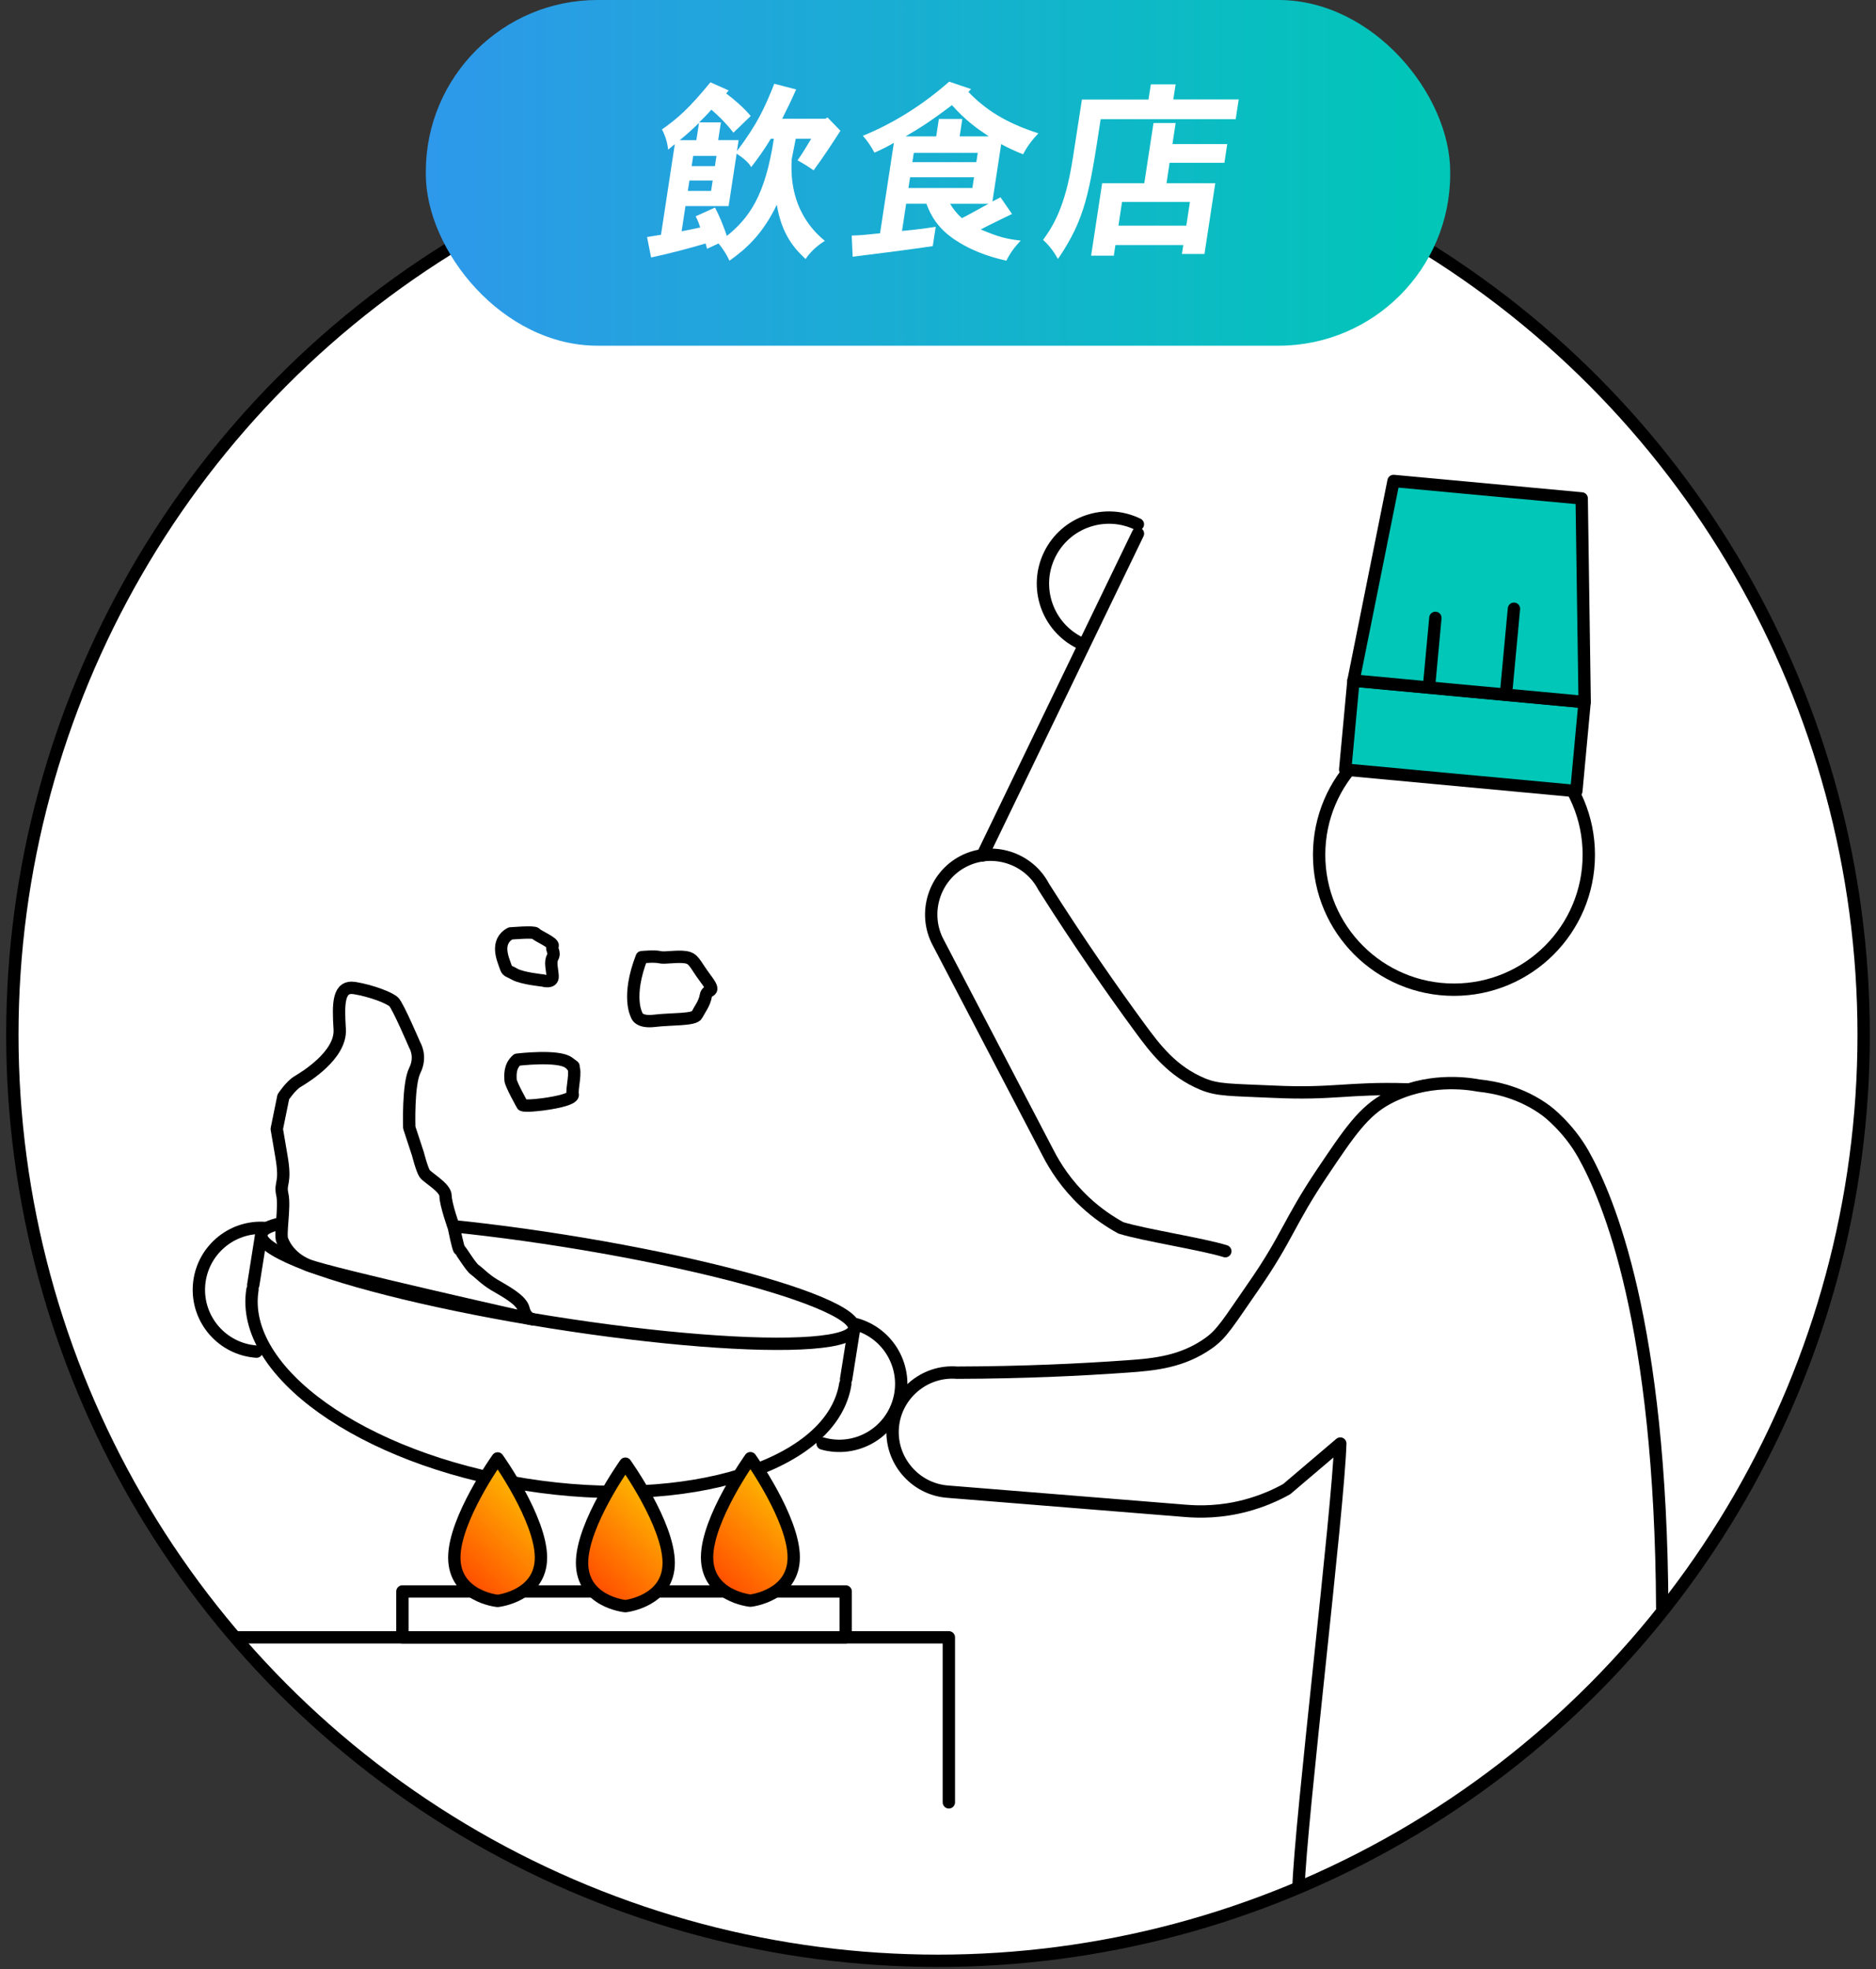 <?xml version="1.0" encoding="UTF-8"?>
<svg id="_レイヤー_1" data-name="レイヤー 1" xmlns="http://www.w3.org/2000/svg" xmlns:xlink="http://www.w3.org/1999/xlink" viewBox="0 0 304 319">
  <rect x="0" y="0" width="304" height="319" fill="#333333" stroke="none"/>
  <defs>
    <style>
      .cls-1, .cls-2, .cls-3 {
        fill: #fff;
      }

      .cls-2, .cls-3, .cls-4, .cls-5, .cls-6, .cls-7, .cls-8, .cls-9 {
        stroke: #000;
        stroke-width: 2px;
      }

      .cls-2, .cls-6 {
        stroke-miterlimit: 10;
      }

      .cls-3, .cls-4, .cls-5, .cls-7, .cls-8, .cls-9 {
        stroke-linecap: round;
        stroke-linejoin: round;
      }

      .cls-4 {
        fill: #00c7b7;
      }

      .cls-5, .cls-6, .cls-10 {
        fill: none;
      }

      .cls-11 {
        fill: url(#_名称未設定グラデーション_22);
      }

      .cls-7 {
        fill: url(#_新規グラデーションスウォッチ_3);
      }

      .cls-8 {
        fill: url(#_新規グラデーションスウォッチ_3-2);
      }

      .cls-9 {
        fill: url(#_新規グラデーションスウォッチ_3-3);
      }

      .cls-10 {
        clip-path: url(#clippath);
      }
    </style>
    <clipPath id="clippath">
      <circle class="cls-2" cx="152" cy="167.63" r="150"/>
    </clipPath>
    <linearGradient id="_新規グラデーションスウォッチ_3" data-name="新規グラデーションスウォッチ 3" x1="74.18" y1="255.65" x2="87.11" y2="242.72" gradientUnits="userSpaceOnUse">
      <stop offset="0" stop-color="#ff4b00"/>
      <stop offset="1" stop-color="#feb901"/>
    </linearGradient>
    <linearGradient id="_新規グラデーションスウォッチ_3-2" data-name="新規グラデーションスウォッチ 3" x1="94.88" y1="256.5" x2="107.81" y2="243.57" xlink:href="#_新規グラデーションスウォッチ_3"/>
    <linearGradient id="_新規グラデーションスウォッチ_3-3" data-name="新規グラデーションスウォッチ 3" x1="115.14" y1="255.6" x2="128.07" y2="242.67" xlink:href="#_新規グラデーションスウォッチ_3"/>
    <linearGradient id="_名称未設定グラデーション_22" data-name="名称未設定グラデーション 22" x1="69" y1="28" x2="235" y2="28" gradientUnits="userSpaceOnUse">
      <stop offset="0" stop-color="#2e98ea"/>
      <stop offset="1" stop-color="#00c7b7"/>
    </linearGradient>
  </defs>
  <g>
    <circle class="cls-1" cx="152" cy="167.63" r="150"/>
    <g class="cls-10">
      <g>
        <g>
          <circle class="cls-5" cx="235.61" cy="138.47" r="21.85"/>
          <path class="cls-5" d="m269.36,260.64c-.21-46.43-8.72-66.43-12.76-73.64-2.47-4.41-5.98-7.03-5.98-7.03-4.09-3.05-8.47-3.86-10.98-4.12-2.04-.38-8.41-1.27-14.71,2.04-3.95,2.08-6.23,5.46-10.67,12.07-5.44,8.09-5.62,10.48-11.19,18.49-4.01,5.77-5.02,7.57-7.2,9.12-4.33,3.07-8.85,3.47-13.23,3.78-7.43.53-16.71.98-27.56,1.01-5.28-.43-9.99,3.57-10.41,8.86-.43,5.28,3.57,9.99,8.86,10.41,14.45,1.17,24.08,1.95,38.54,3.11,2.34.2,5.79.22,9.76-.83,2.77-.73,5.01-1.76,6.68-2.69,2.89-2.46,5.78-4.92,8.68-7.38-.33,10.75-6.45,61.26-6.78,72.01"/>
        </g>
        <path class="cls-5" d="m228.06,176.47c-9.75-.29-11.87.83-21.61.38-7.02-.32-9.08-.22-11.55-1.24-4.9-2.03-7.65-5.64-10.25-9.19-4.4-6-9.73-13.62-15.53-22.78-2.45-4.7-8.34-6.55-13.04-4.09-4.7,2.45-6.55,8.34-4.09,13.04,6.71,12.85,11.18,21.42,17.9,34.27,1.08,2.09,2.9,5.01,5.9,7.82,2.09,1.96,4.16,3.3,5.84,4.22,3.62,1.14,13.31,2.64,16.93,3.78"/>
        <rect class="cls-4" x="218.58" y="111.95" width="37.62" height="14.47" transform="translate(12.04 -21.44) rotate(5.31)"/>
        <polygon class="cls-4" points="256.79 113.72 219.33 110.24 225.82 77.91 256.31 80.74 256.79 113.72"/>
        <line class="cls-3" x1="231.55" y1="111.38" x2="232.6" y2="100.09"/>
        <line class="cls-3" x1="244.03" y1="112.53" x2="245.33" y2="98.61"/>
      </g>
      <line class="cls-5" x1="159.21" y1="138.56" x2="184.4" y2="86.44"/>
      <path class="cls-5" d="m175.01,104.15c-5.31-2.59-7.51-9-4.92-14.3,2.59-5.31,9-7.51,14.3-4.92"/>
      <polyline class="cls-5" points="25.03 265.23 153.76 265.23 153.76 291.96"/>
      <rect class="cls-3" x="65.21" y="257.8" width="71.83" height="7.43"/>
      <g>
        <g>
          <ellipse class="cls-5" cx="90.37" cy="207.6" rx="6.68" ry="48.64" transform="translate(-128.84 264.26) rotate(-80.97)"/>
          <line class="cls-5" x1="42.34" y1="199.97" x2="41.04" y2="208.14"/>
        </g>
        <line class="cls-5" x1="138.41" y1="215.24" x2="137.11" y2="223.41"/>
      </g>
      <path class="cls-5" d="m138.71,214.51c5.34,1.5,8.45,7.04,6.96,12.37-1.5,5.34-7.04,8.45-12.37,6.96"/>
      <path class="cls-5" d="m42.96,198.92c-5.53-.38-10.32,3.79-10.71,9.32-.38,5.53,3.79,10.32,9.32,10.71"/>
      <path class="cls-3" d="m136.98,224.2c-2.1,13.21-25.31,20.5-51.84,16.28-26.53-4.22-46.33-18.35-44.23-31.56"/>
      <path class="cls-3" d="m45.75,200.95c-.45-.9.45-5.42,0-7.45s.64-1.58-.13-6.1l-.77-4.52,1.06-5.2s1.2-1.82,2.33-2.49c1.13-.67,7.06-4.25,6.81-8.45-.26-4.2-.26-7.13,2.45-6.68,2.71.45,5.65,1.58,6.33,2.26s3.39,7,3.39,7c0,0,1.13,1.81,0,4.07-1.13,2.26-.9,9.26-.9,9.26l1.41,4.29s.63,2.48,1.08,3.16,3.39,2.26,3.39,3.61,1.36,5.18,1.36,5.18c0,0,.68,3.42.9,3.53s1.81,2.81,2.48,3.27,1.58,1.5,3.16,2.45c1.58.94,4.39,2.38,4.74,3.88.35,1.5,1.42,1.68,1.42,1.68,0,0-33.13-7.42-36.39-8.77-3.26-1.35-4.1-3.97-4.1-3.97Z"/>
      <path class="cls-5" d="m83.8,171.66c-1.29,1.12-1.07,2.62-1.07,3.27s1.93,4.07,1.93,4.07c0,0,.21.21,2.36,0s6-.86,5.79-1.72.66-3.86,0-4.5,1.06.64-.65-.64c-1.72-1.29-8.36-.48-8.36-.48Z"/>
      <path class="cls-5" d="m82.72,151.2c-2.53,1.36-1.18,4.24-.84,5.25s.34.68,1.52,1.36c1.19.68,4.57,1.02,4.57,1.02,0,0,1.64.51,1.58-.68s-.45-2.26,0-3.08-.28-1.32,0-1.83-2.58-1.69-2.76-2.03-4.09,0-4.09,0Z"/>
      <path class="cls-5" d="m103.99,155.05c-2.49,6.44-.83,9.35-.83,9.35,0,0,.21,1.29,2.91.96s6.44-.12,6.86-.96,1.25-1.87,1.45-3.12,1.87-.21,0-2.7c-1.87-2.49-1.87-3.32-3.32-3.53s-3.32.21-4.16,0-2.91,0-2.91,0Z"/>
      <g>
        <path class="cls-7" d="m87.66,252.31c0-6.26-7.02-16.06-7.02-16.06,0,0-7.02,9.8-7.02,16.06s6.84,7,7.02,7.02h0s0,0,0,0c0,0,0,0,0,0h0c.18-.02,7.02-.84,7.02-7.02Z"/>
        <path class="cls-8" d="m108.36,253.16c0-6.26-7.02-16.06-7.02-16.06,0,0-7.02,9.8-7.02,16.06s6.84,7,7.02,7.02h0s0,0,0,0c0,0,0,0,0,0h0c.18-.02,7.02-.84,7.02-7.02Z"/>
        <path class="cls-9" d="m128.62,252.27c0-6.26-7.02-16.06-7.02-16.06,0,0-7.02,9.8-7.02,16.06s6.84,7,7.02,7.02h0s0,0,0,0c0,0,0,0,0,0h0c.18-.02,7.02-.84,7.02-7.02Z"/>
      </g>
    </g>
    <circle class="cls-6" cx="152" cy="167.63" r="150"/>
  </g>
  <rect class="cls-11" x="69" y="0" width="166" height="56" rx="27.82" ry="27.82"/>
  <g>
    <path class="cls-1" d="m118.84,21.48c-.84-1.1-2.05-2.42-3.57-3.71-.7.8-1.36,1.47-1.97,2.05h3.52l-.44,2.88h3.31l-.27,1.78c3.31-4.41,4.46-6.93,6.05-10.91l3.54.92c-.71,1.62-1.47,3.19-2.26,4.75h6.98l.37-.21,2.09,2.15c-1.36,2.11-2.84,4.38-4.35,6.41-.83-.58-1.7-1.13-2.6-1.62.78-1.1,1.52-2.33,2.22-3.5h-2.51l-.65,3.28c-.55,8.22,3.92,12.05,5.36,13.27-1.36.86-2.36,1.81-3.12,2.94-1.77-1.65-3.87-3.95-4.66-8.8-2.24,4.66-4.85,7.08-7.67,9.07-.42-.86-.9-1.75-1.78-2.79l-1.85.86-.24-.86c-2.89.86-5.95,1.65-8.83,2.27l-.66-3.31,2.26-.37,2.24-14.68-1.08.89c-.13-1.17-.46-2.24-1-3.28,2.5-1.75,4.34-3.34,7.85-7.63l2.96,1.32-.41.49c1.32.98,2.81,2.27,3.98,3.65l-2.8,2.7Zm-5.58-1.56c-.97.95-2.04,1.93-3.12,2.79h2.7l.43-2.79Zm2.6,13.7c.69,1.29,1.29,2.76,1.93,4.6,3.61-2.94,6.2-6.47,7.61-15.75h-.49c-.99,1.66-2.12,3.25-3.18,4.6-.46-.8-1.28-1.47-2.36-2.18l-1.3,8.49h-6.99l-.62,4.08c1.01-.18,2.05-.4,3-.61-.13-.52-.43-1.23-.73-1.81l3.12-1.41Zm-4.14-4.38l-.26,1.69h3.77l.26-1.69h-3.77Zm.61-3.99l-.25,1.66h3.77l.25-1.66h-3.77Z"/>
    <path class="cls-1" d="m160.83,32.63l1.3-.67,1.86,2.7c-1.56.77-3.18,1.53-5.07,2.51,3.11,1.29,4.03,1.5,6.49,1.81-.94.95-1.75,2.05-2.33,3.25-1.6-.37-4.88-1.16-8.03-3.19-3.16-1.99-4.28-4.29-4.93-6.04h-3.28l-.67,4.41c1.71-.15,3.55-.37,5.46-.67l-.48,3.13c-2.32.37-11.29,1.53-12.98,1.72l-.15-3.43c1.45-.03,3.04-.21,4.59-.37l2.24-14.65c-1.04.61-2.1,1.13-3.15,1.59-.52-.98-1.14-1.93-1.88-2.73,4.96-2.02,9.71-5,13.99-8.77l3.55,1.2-.44.46c2.73,2.82,5.92,4.96,11.35,6.71-.98,1.01-1.86,2.18-2.48,3.4-1.21-.49-2.45-1.04-3.55-1.65l-1.42,9.29Zm-9.12-10.54l.43-2.82h3.8l-.43,2.82h4.72c-2.03-1.35-3.77-2.6-5.97-5.06-3.39,2.57-5.29,3.77-7.51,5.06h4.96Zm-4.23,6.62l-.27,1.75h10.36l.27-1.75h-10.36Zm.6-3.95l-.23,1.5h10.36l.23-1.5h-10.36Zm5.88,8.25c.51.86,1.16,1.66,1.91,2.33,1.1-.55,2.63-1.41,4.31-2.33h-6.22Z"/>
    <path class="cls-1" d="m190.51,13.66l-.38,2.45h10.6l-.49,3.19h-21.88c-1.84,12.08-2.49,16.12-6.92,22.65-.68-1.2-1.41-2.18-2.41-3.09,1.25-1.75,3.24-4.57,4.48-11.28.17-.92.38-2.05,1.81-11.46h10.79l.38-2.45h4.01Zm0,6.28l-.52,3.4h8.88l-.46,3.03h-8.88l-.5,3.31h7.9l-1.75,11.46h-3.65l.22-1.44h-11l-.26,1.72h-3.68l1.79-11.74h6.83l1.49-9.75h3.58Zm-8.69,12.78l-.58,3.83h11l.58-3.83h-11Z"/>
  </g>
</svg>
